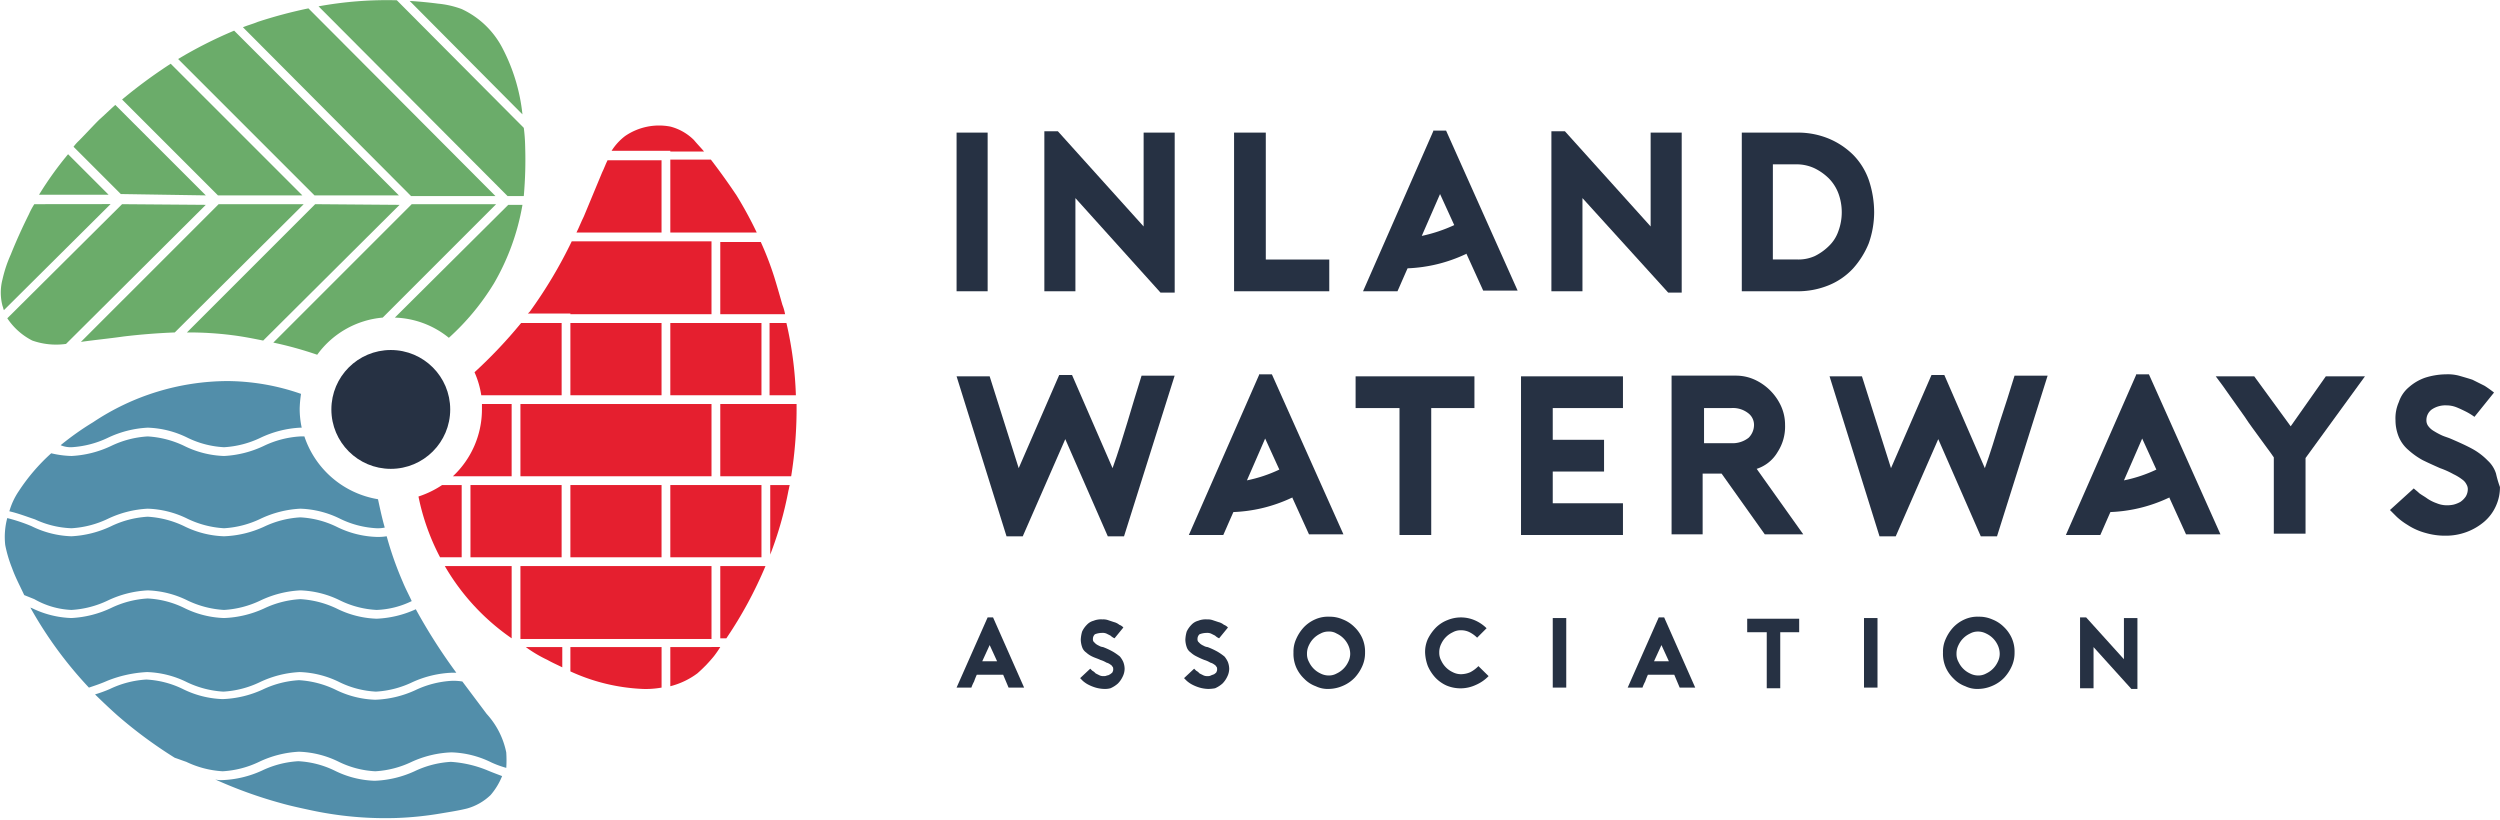 <svg xmlns="http://www.w3.org/2000/svg" width="198" height="64.911"><g transform="translate(-63 -60)"><path data-name="Path 344" d="M100.1 124.134a12.881 12.881 0 0 1-1.978.374c-1.176.16-2.353.321-3.529.374a25.737 25.737 0 0 1-7-.642c-.749-.16-1.5-.321-2.246-.535a32.229 32.229 0 0 1-21.394-18.606 7.8 7.8 0 0 1-.535-1.818 6.859 6.859 0 0 1 1.123-4.385 18.027 18.027 0 0 1 5.775-5.4 18.875 18.875 0 0 1 10.643-3.262c5.133 0 9.358 2.513 11.069 3.422a39.554 39.554 0 0 0 2.831 12.513 37.2 37.2 0 0 0 4.385 7.433c.749 1.016 1.5 2.032 2.3 2.994a6.16 6.16 0 0 1 1.551 3.048 4.574 4.574 0 0 1-1.123 3.476 4.547 4.547 0 0 1-1.872 1.014z" fill="none"/><path data-name="Path 345" d="M63.15 82.106c.16-.642.428-1.283.642-1.925a29.2 29.2 0 0 1 1.444-3.208 26.842 26.842 0 0 1 4.064-5.775c.535-.588 1.069-1.123 1.6-1.658a32.563 32.563 0 0 1 12.516-7.807 30.849 30.849 0 0 1 14.278-1.444 10.6 10.6 0 0 1 1.872.428 6.912 6.912 0 0 1 3.262 3.155 16.46 16.46 0 0 1 1.765 7.7 19.18 19.18 0 0 1-2.46 10.855c-2.567 4.438-6.9 6.845-8.5 7.914a38.769 38.769 0 0 0-12.252-3.8 36.122 36.122 0 0 0-8.663.107c-1.23.16-2.513.321-3.743.481a6.224 6.224 0 0 1-3.422-.16 4.593 4.593 0 0 1-2.456-2.728 4.818 4.818 0 0 1 .053-2.135z" fill="none"/><path data-name="Path 346" d="M117.96 71.144a18.54 18.54 0 0 1 1.337 1.551 28.349 28.349 0 0 1 2.085 2.888 27.7 27.7 0 0 1 2.994 6.363c.214.749.428 1.444.642 2.192a32.776 32.776 0 0 1 .481 14.758 31.982 31.982 0 0 1-5.882 13.1 6.194 6.194 0 0 1-5.668 2.62 17.221 17.221 0 0 1-7.54-2.3 19.058 19.058 0 0 1-8.18-7.594c-2.62-4.438-2.567-9.411-2.674-11.336a39.332 39.332 0 0 0 9.411-8.716 35.9 35.9 0 0 0 4.224-7.54c.481-1.176.963-2.3 1.444-3.476a6.075 6.075 0 0 1 1.821-2.884 4.5 4.5 0 0 1 3.58-.748 3.7 3.7 0 0 1 1.925 1.122z" fill="none"/><path data-name="Path 347" d="M123.308 91.304v-5.722h-7.219v5.722h7.219z" fill="#e51f2f"/><path data-name="Path 348" d="M120.046 104.137h3.262v-5.722h-7.219v5.722h3.957z" fill="#e51f2f"/><path data-name="Path 349" d="M116.089 72.003h2.674c-.267-.321-.535-.588-.8-.909a4.1 4.1 0 0 0-1.872-1.069 4.762 4.762 0 0 0-3.583.749 4.455 4.455 0 0 0-1.071 1.172h4.652z" fill="#e51f2f"/><path data-name="Path 350" d="M116.089 78.416h6.845a31.33 31.33 0 0 0-1.6-2.941 54.395 54.395 0 0 0-2.032-2.834h-3.213z" fill="#e51f2f"/><path data-name="Path 351" d="M115.394 72.695h-4.278c-.16.321-.267.642-.428.963-.481 1.176-.963 2.3-1.444 3.476-.214.428-.374.856-.588 1.283h6.738z" fill="#e51f2f"/><path data-name="Path 352" d="M124.002 91.304h2.032a29.428 29.428 0 0 0-.749-5.722h-1.336v5.722z" fill="#e51f2f"/><path data-name="Path 353" d="M120.046 84.887h5.133a3.939 3.939 0 0 0-.214-.749c-.214-.749-.428-1.5-.642-2.192a24.881 24.881 0 0 0-1.069-2.781h-3.208z" fill="#e51f2f"/><path data-name="Path 354" d="M108.175 84.887h11.176v-5.775h-11.069a36.355 36.355 0 0 1-3.315 5.561l-.16.16h3.369z" fill="#e51f2f"/><path data-name="Rectangle 210" transform="translate(108.175 98.415)" fill="#e51f2f" d="M0 0H7.219V5.722H0z"/><path data-name="Path 355" d="M116.089 97.72h3.262v-5.722h-15.133v5.722h11.871z" fill="#e51f2f"/><path data-name="Rectangle 211" transform="translate(108.175 85.582)" fill="#e51f2f" d="M0 0H7.219V5.722H0z"/><path data-name="Path 356" d="M108.175 113.174a15.244 15.244 0 0 0 5.722 1.39 7.061 7.061 0 0 0 1.5-.107v-3.208h-7.222z" fill="#e51f2f"/><path data-name="Path 357" d="M120.046 104.832v5.722h.481a32.839 32.839 0 0 0 3.1-5.722h-3.581z" fill="#e51f2f"/><path data-name="Path 358" d="M119.351 111.249h-3.262v3.1a6.08 6.08 0 0 0 2.139-1.016 11.024 11.024 0 0 0 1.337-1.39 7.822 7.822 0 0 0 .481-.7h-.7z" fill="#e51f2f"/><path data-name="Path 359" d="M119.351 104.832h-15.133v5.775h15.133z" fill="#e51f2f"/><path data-name="Path 360" d="M124.003 91.998h-3.957v5.722h5.615a33.935 33.935 0 0 0 .428-5.722z" fill="#e51f2f"/><path data-name="Path 361" d="M124.003 103.923a28.822 28.822 0 0 0 1.444-5.08c.053-.16.053-.321.107-.428h-1.551v5.508z" fill="#e51f2f"/><path data-name="Path 362" d="M106.357 112.265c.374.214.749.374 1.176.588v-1.604h-2.887a10.329 10.329 0 0 0 1.711 1.016z" fill="#e51f2f"/><path data-name="Path 363" d="M101.117 91.304h6.365v-5.722h-3.21a37.674 37.674 0 0 1-3.69 3.9 7.116 7.116 0 0 1 .535 1.822z" fill="#e51f2f"/><path data-name="Path 364" d="M100.26 97.72h3.262v-5.722h-2.352v.428a7.258 7.258 0 0 1-2.3 5.294h1.39z" fill="#e51f2f"/><path data-name="Path 365" d="M99.565 98.415h-1.55a7.589 7.589 0 0 1-1.872.909 17.968 17.968 0 0 0 1.711 4.813h1.711z" fill="#e51f2f"/><path data-name="Path 366" d="M99.566 104.832h-1.337a17.779 17.779 0 0 0 5.294 5.722v-5.722h-3.957z" fill="#e51f2f"/><path data-name="Path 367" d="M107.48 104.137v-5.722h-7.219v5.722h7.219z" fill="#e51f2f"/><path data-name="Path 368" d="M68.655 108.307a7.694 7.694 0 0 0 2.888-.749 8.309 8.309 0 0 1 3.155-.8 7.642 7.642 0 0 1 3.155.8 7.7 7.7 0 0 0 2.888.749 7.694 7.694 0 0 0 2.888-.749 8.309 8.309 0 0 1 3.155-.8 7.642 7.642 0 0 1 3.155.8 7.441 7.441 0 0 0 2.888.749 6.884 6.884 0 0 0 2.781-.7c-.214-.481-.481-.963-.7-1.5a26.97 26.97 0 0 1-1.283-3.636 4.048 4.048 0 0 1-.8.053 7.642 7.642 0 0 1-3.155-.8 7.441 7.441 0 0 0-2.888-.749 7.694 7.694 0 0 0-2.888.749 8.3 8.3 0 0 1-3.155.749 7.642 7.642 0 0 1-3.155-.8 7.7 7.7 0 0 0-2.888-.749 7.694 7.694 0 0 0-2.888.749 8.309 8.309 0 0 1-3.155.8h.002a7.642 7.642 0 0 1-3.155-.8 13.544 13.544 0 0 0-1.925-.642 5.8 5.8 0 0 0-.16 2.139 10.193 10.193 0 0 0 .54 1.822c.267.749.642 1.444.963 2.139l.8.321a6.448 6.448 0 0 0 2.937.855z" fill="#528eaa"/><path data-name="Path 369" d="M68.658 101.837a7.694 7.694 0 0 0 2.888-.749 8.309 8.309 0 0 1 3.155-.8 7.642 7.642 0 0 1 3.155.8 7.694 7.694 0 0 0 2.888.749 7.694 7.694 0 0 0 2.888-.749 8.309 8.309 0 0 1 3.155-.8 7.642 7.642 0 0 1 3.155.8 7.441 7.441 0 0 0 2.888.749 2.6 2.6 0 0 0 .642-.053c-.214-.749-.374-1.5-.535-2.246a7.418 7.418 0 0 1-5.83-4.973h-.321a7.694 7.694 0 0 0-2.888.749 8.309 8.309 0 0 1-3.155.8 7.642 7.642 0 0 1-3.155-.8 7.7 7.7 0 0 0-2.888-.749 7.694 7.694 0 0 0-2.888.749 8.309 8.309 0 0 1-3.155.8 7.74 7.74 0 0 1-1.6-.214 15.216 15.216 0 0 0-2.567 2.994 5.516 5.516 0 0 0-.749 1.6c.7.16 1.39.428 2.032.642a7.4 7.4 0 0 0 2.885.701z" fill="#528eaa"/><path data-name="Path 370" d="M68.659 95.42a7.694 7.694 0 0 0 2.888-.749 8.309 8.309 0 0 1 3.155-.8 7.642 7.642 0 0 1 3.155.8 7.441 7.441 0 0 0 2.888.749 7.694 7.694 0 0 0 2.888-.749 8.309 8.309 0 0 1 3.155-.8h.107a7.127 7.127 0 0 1-.16-1.5 8.744 8.744 0 0 1 .107-1.176 17.964 17.964 0 0 0-5.831-1.015 19.3 19.3 0 0 0-10.641 3.262 22.147 22.147 0 0 0-2.567 1.818 2.036 2.036 0 0 0 .856.16z" fill="#528eaa"/><path data-name="Path 371" d="M74.647 113.228a7.642 7.642 0 0 1 3.155.8 7.7 7.7 0 0 0 2.888.749 7.694 7.694 0 0 0 2.888-.749 8.309 8.309 0 0 1 3.155-.8 7.642 7.642 0 0 1 3.155.8 7.441 7.441 0 0 0 2.888.749 7.694 7.694 0 0 0 2.888-.749 8.3 8.3 0 0 1 3.155-.749h.321a44.509 44.509 0 0 1-3.208-5.026 8.266 8.266 0 0 1-3.1.749 7.642 7.642 0 0 1-3.155-.8 7.694 7.694 0 0 0-2.888-.749 7.694 7.694 0 0 0-2.893.746 8.3 8.3 0 0 1-3.155.749 7.642 7.642 0 0 1-3.155-.8 7.441 7.441 0 0 0-2.89-.749 7.7 7.7 0 0 0-2.888.749 8.309 8.309 0 0 1-3.155.8 7.642 7.642 0 0 1-3.155-.8c-.053 0-.053 0-.107-.053a31.86 31.86 0 0 0 4.652 6.363c.481-.16.963-.321 1.444-.535a9.738 9.738 0 0 1 3.16-.695z" fill="#528eaa"/><path data-name="Path 372" d="M103.095 119.59a6.39 6.39 0 0 0-1.551-3.048l-1.925-2.567a4.323 4.323 0 0 0-.856-.053 7.694 7.694 0 0 0-2.888.749 8.3 8.3 0 0 1-3.155.749 7.642 7.642 0 0 1-3.155-.8 7.7 7.7 0 0 0-2.888-.749 7.694 7.694 0 0 0-2.888.749 8.3 8.3 0 0 1-3.155.749 7.642 7.642 0 0 1-3.155-.8 7.441 7.441 0 0 0-2.888-.749 7.694 7.694 0 0 0-2.888.749 10.4 10.4 0 0 1-1.176.428 49.722 49.722 0 0 0 1.765 1.658 35.714 35.714 0 0 0 4.548 3.36c.321.107.588.214.909.321a7.694 7.694 0 0 0 2.888.749 7.694 7.694 0 0 0 2.888-.749 8.309 8.309 0 0 1 3.155-.8 7.642 7.642 0 0 1 3.155.8 7.441 7.441 0 0 0 2.888.749 7.694 7.694 0 0 0 2.888-.749 8.3 8.3 0 0 1 3.155-.749 7.642 7.642 0 0 1 3.155.8 7.632 7.632 0 0 0 1.176.428 9.43 9.43 0 0 0-.002-1.225z" fill="#528eaa"/><path data-name="Path 373" d="M98.71 120.339a7.694 7.694 0 0 0-2.888.749 8.3 8.3 0 0 1-3.155.749 7.642 7.642 0 0 1-3.155-.8 7.441 7.441 0 0 0-2.888-.749 7.694 7.694 0 0 0-2.888.749 8.3 8.3 0 0 1-3.155.749 1.819 1.819 0 0 1-.535-.053 35.271 35.271 0 0 0 5.187 1.872c.749.214 1.5.374 2.246.535a28.036 28.036 0 0 0 7 .642 26.347 26.347 0 0 0 3.529-.374c.642-.107 1.337-.214 1.978-.374a4.391 4.391 0 0 0 1.872-1.069 5.345 5.345 0 0 0 .909-1.5c-.428-.16-.856-.321-1.23-.481a9.182 9.182 0 0 0-2.827-.645z" fill="#528eaa"/><path data-name="Path 374" d="M86.946 75.475L76.519 65.048a39.593 39.593 0 0 0-3.85 2.834l7.593 7.593z" fill="#6bac6a"/><path data-name="Path 375" d="M79.3 75.475l-7.166-7.165c-.428.374-.856.8-1.283 1.176-.535.535-1.069 1.123-1.6 1.658a3.46 3.46 0 0 0-.428.481l3.743 3.743z" fill="#6bac6a"/><path data-name="Path 376" d="M65.717 76.171a5.844 5.844 0 0 0-.428.8q-.8 1.6-1.444 3.208a10.165 10.165 0 0 0-.642 1.925 4.144 4.144 0 0 0 0 2.139c.053.107.053.214.107.321l8.449-8.4z" fill="#6bac6a"/><path data-name="Path 377" d="M68.392 72.214a26.989 26.989 0 0 0-2.3 3.208H71.6z" fill="#6bac6a"/><path data-name="Path 378" d="M94.593 75.475L81.545 62.428a34.533 34.533 0 0 0-4.438 2.246l10.8 10.8z" fill="#6bac6a"/><path data-name="Path 379" d="M102.24 75.528L87.427 60.663a37.075 37.075 0 0 0-4.01 1.069c-.374.16-.8.267-1.176.428l13.314 13.368z" fill="#6bac6a"/><path data-name="Path 380" d="M102.827 63.875a6.912 6.912 0 0 0-3.262-3.158 7.331 7.331 0 0 0-1.871-.428 31.408 31.408 0 0 0-2.246-.214l8.93 8.983a14.577 14.577 0 0 0-1.551-5.183z" fill="#6bac6a"/><path data-name="Path 381" d="M94.272 85.154a7.135 7.135 0 0 1 4.278 1.6 19.342 19.342 0 0 0 3.583-4.33 18.637 18.637 0 0 0 2.246-6.2h-1.124z" fill="#6bac6a"/><path data-name="Path 382" d="M93.31 85.154l8.983-8.983h-6.684L84.647 87.133a29.728 29.728 0 0 1 3.476.963 7.171 7.171 0 0 1 5.187-2.942z" fill="#6bac6a"/><path data-name="Path 383" d="M104.592 71.571a13.111 13.111 0 0 0-.107-1.444L94.429 60.021a30.041 30.041 0 0 0-6.2.481l14.972 15.028h1.283a32.6 32.6 0 0 0 .108-3.959z" fill="#6bac6a"/><path data-name="Path 384" d="M87.962 76.171l-10.16 10.16a26.844 26.844 0 0 1 3.583.214c.856.107 1.658.267 2.46.428l10.8-10.748z" fill="#6bac6a"/><path data-name="Path 385" d="M72.668 76.171l-9.09 9.037a5.208 5.208 0 0 0 1.978 1.763 5.665 5.665 0 0 0 2.674.267l11.069-11.014z" fill="#6bac6a"/><path data-name="Path 386" d="M80.315 76.171L69.407 87.079c1.123-.16 2.246-.267 3.369-.428a50.45 50.45 0 0 1 4.064-.321l10.213-10.159z" fill="#6bac6a"/><circle data-name="Ellipse 31" cx="4.706" cy="4.706" r="4.706" transform="translate(89.245 87.721)" fill="#263143"/><path data-name="Path 387" d="M141.649 108.896l2.46 5.561h-1.23l-.428-1.016h-2.09a5.547 5.547 0 0 0-.214.535 3.375 3.375 0 0 0-.214.481h-1.172l2.46-5.561zm.321 3.476l-.588-1.283-.588 1.283z" fill="#263143"/><path data-name="Path 388" d="M150.472 114.564a2.709 2.709 0 0 1-.7-.107 3.27 3.27 0 0 1-.642-.267 2.264 2.264 0 0 1-.374-.267l-.209-.215.8-.749.16.16a.939.939 0 0 1 .267.214l.321.16a.678.678 0 0 0 .321.053.482.482 0 0 0 .267-.053c.107 0 .16-.053.267-.107.053-.053.16-.107.16-.16a.4.4 0 0 0 .053-.267.2.2 0 0 0-.053-.16c-.053-.053-.053-.107-.16-.16a.871.871 0 0 0-.321-.16 2.1 2.1 0 0 0-.481-.214c-.214-.107-.428-.16-.642-.267a1.866 1.866 0 0 1-.481-.321.832.832 0 0 1-.321-.428 1.922 1.922 0 0 1-.107-.588 2.684 2.684 0 0 1 .107-.642 1.92 1.92 0 0 1 .374-.535 1.109 1.109 0 0 1 .535-.321 1.579 1.579 0 0 1 .7-.107 1.178 1.178 0 0 1 .428.053l.481.16a1.075 1.075 0 0 1 .428.214.822.822 0 0 1 .321.214l-.7.856a1.119 1.119 0 0 1-.321-.214l-.321-.16a.793.793 0 0 0-.374-.053 1.582 1.582 0 0 0-.535.107.485.485 0 0 0-.16.374.321.321 0 0 0 .053.214l.16.16a1.169 1.169 0 0 0 .267.16.76.76 0 0 0 .321.107 5.746 5.746 0 0 1 .8.374 4.627 4.627 0 0 1 .535.374 1.876 1.876 0 0 1 .267.428 1.582 1.582 0 0 1 .107.535 1.424 1.424 0 0 1-.16.642 1.92 1.92 0 0 1-.374.535 2.208 2.208 0 0 1-.588.374 1.679 1.679 0 0 1-.476.054z" fill="#263143"/><path data-name="Path 389" d="M158.706 114.564a2.709 2.709 0 0 1-.7-.107 3.27 3.27 0 0 1-.642-.267 2.263 2.263 0 0 1-.374-.267l-.214-.214.8-.749.16.16a.938.938 0 0 1 .267.214l.321.16a.678.678 0 0 0 .321.053.482.482 0 0 0 .267-.053c.107-.053.16-.053.267-.107.053-.053.16-.107.16-.16a.4.4 0 0 0 .053-.267.2.2 0 0 0-.053-.16c-.053-.053-.053-.107-.16-.16a.871.871 0 0 0-.321-.16 2.1 2.1 0 0 0-.481-.214 6.272 6.272 0 0 1-.588-.267 1.866 1.866 0 0 1-.481-.321.831.831 0 0 1-.321-.428 1.922 1.922 0 0 1-.107-.588 2.684 2.684 0 0 1 .107-.642 1.92 1.92 0 0 1 .374-.535 1.109 1.109 0 0 1 .535-.321 1.579 1.579 0 0 1 .7-.107 1.178 1.178 0 0 1 .428.053l.481.16a1.075 1.075 0 0 1 .428.214.822.822 0 0 1 .321.214l-.7.856a1.119 1.119 0 0 1-.321-.214l-.321-.16a.793.793 0 0 0-.374-.053 1.582 1.582 0 0 0-.535.107.485.485 0 0 0-.16.374.322.322 0 0 0 .053.214l.16.16a1.169 1.169 0 0 0 .267.16.76.76 0 0 0 .321.107 5.746 5.746 0 0 1 .8.374 4.627 4.627 0 0 1 .535.374 1.877 1.877 0 0 1 .267.428 1.582 1.582 0 0 1 .107.535 1.424 1.424 0 0 1-.16.642 1.92 1.92 0 0 1-.374.535 2.208 2.208 0 0 1-.588.374 3.125 3.125 0 0 1-.525.053z" fill="#263143"/><path data-name="Path 390" d="M168.225 114.564a2.17 2.17 0 0 1-1.016-.214 2.415 2.415 0 0 1-.909-.588 2.8 2.8 0 0 1-.642-.909 2.72 2.72 0 0 1-.214-1.176 2.394 2.394 0 0 1 .214-1.069 3.31 3.31 0 0 1 .588-.909 2.8 2.8 0 0 1 .909-.642 2.48 2.48 0 0 1 1.123-.214 2.549 2.549 0 0 1 1.069.214 2.669 2.669 0 0 1 .909.588 2.8 2.8 0 0 1 .642.909 2.63 2.63 0 0 1 .214 1.123 2.549 2.549 0 0 1-.214 1.069 3.311 3.311 0 0 1-.588.909 2.8 2.8 0 0 1-.909.642 2.914 2.914 0 0 1-1.176.267zm0-4.545a1.27 1.27 0 0 0-.642.16 1.878 1.878 0 0 0-.909.909 1.48 1.48 0 0 0-.16.7 1.27 1.27 0 0 0 .16.642 1.878 1.878 0 0 0 .909.909 1.424 1.424 0 0 0 .642.16 1.27 1.27 0 0 0 .642-.16 1.878 1.878 0 0 0 .909-.909 1.424 1.424 0 0 0 .16-.642 1.646 1.646 0 0 0-.16-.7 1.878 1.878 0 0 0-.909-.909 1.14 1.14 0 0 0-.642-.161z" fill="#263143"/><path data-name="Path 391" d="M180.897 113.548a3.135 3.135 0 0 1-1.016.7 2.861 2.861 0 0 1-2.3.053 2.8 2.8 0 0 1-.909-.642 3.31 3.31 0 0 1-.588-.909 3.452 3.452 0 0 1-.214-1.016 2.48 2.48 0 0 1 .214-1.123 3.513 3.513 0 0 1 .642-.909 2.669 2.669 0 0 1 .909-.588 2.78 2.78 0 0 1 2.139 0 3.034 3.034 0 0 1 .963.642l-.749.749a2.374 2.374 0 0 0-.588-.428 1.48 1.48 0 0 0-.7-.16 1.27 1.27 0 0 0-.642.16 1.878 1.878 0 0 0-.909.909 1.48 1.48 0 0 0-.16.7 1.27 1.27 0 0 0 .16.642 1.878 1.878 0 0 0 .909.909 1.424 1.424 0 0 0 .642.16 1.887 1.887 0 0 0 .749-.16 2.513 2.513 0 0 0 .642-.481z" fill="#263143"/><path data-name="Path 392" d="M185.978 114.51v-5.561h1.069v5.508h-1.069z" fill="#263143"/><path data-name="Path 393" d="M194.801 108.896l2.46 5.561h-1.23l-.428-1.016h-2.09a5.547 5.547 0 0 0-.214.535 3.375 3.375 0 0 0-.214.481h-1.172l2.46-5.561zm.374 3.476l-.588-1.283-.588 1.283z" fill="#263143"/><path data-name="Path 394" d="M205.495 110.072h-1.5v4.438h-1.069v-4.438h-1.548v-1.069h4.117z" fill="#263143"/><path data-name="Path 395" d="M210.629 114.51v-5.561h1.069v5.508h-1.069z" fill="#263143"/><path data-name="Path 396" d="M219.666 114.564a2.17 2.17 0 0 1-1.016-.214 2.415 2.415 0 0 1-.909-.588 2.8 2.8 0 0 1-.642-.909 2.72 2.72 0 0 1-.214-1.176 2.394 2.394 0 0 1 .214-1.069 3.311 3.311 0 0 1 .588-.909 2.8 2.8 0 0 1 .909-.642 2.48 2.48 0 0 1 1.123-.214 2.549 2.549 0 0 1 1.069.214 2.669 2.669 0 0 1 .909.588 2.8 2.8 0 0 1 .642.909 2.63 2.63 0 0 1 .214 1.123 2.549 2.549 0 0 1-.214 1.069 3.31 3.31 0 0 1-.588.909 2.8 2.8 0 0 1-.909.642 2.914 2.914 0 0 1-1.176.267zm0-4.545a1.27 1.27 0 0 0-.642.16 1.878 1.878 0 0 0-.909.909 1.48 1.48 0 0 0-.16.7 1.27 1.27 0 0 0 .16.642 1.878 1.878 0 0 0 .909.909 1.424 1.424 0 0 0 .642.16 1.27 1.27 0 0 0 .642-.16 1.878 1.878 0 0 0 .909-.909 1.423 1.423 0 0 0 .16-.642 1.646 1.646 0 0 0-.16-.7 1.878 1.878 0 0 0-.909-.909 1.424 1.424 0 0 0-.642-.161z" fill="#263143"/><path data-name="Path 397" d="M227.74 108.896h.481l2.994 3.315v-3.262h1.069v5.615h-.481l-2.994-3.315v3.262h-1.069z" fill="#263143"/><path data-name="Path 398" d="M176.513 70.395l-5.561 12.674h2.727c.053-.107.374-.856.8-1.818a11.874 11.874 0 0 0 4.6-1.123.052.052 0 0 0 .053-.053l1.337 2.941h2.727l-5.667-12.674h-1.016zm-.909 8.288l1.448-3.315 1.123 2.46a12.059 12.059 0 0 1-2.571.856z" fill="#263143"/><path data-name="Rectangle 212" transform="translate(138.761 70.502)" fill="#263143" d="M0 0H2.46V12.566H0z"/><path data-name="Path 399" d="M153.574 77.935l-6.791-7.54h-1.07v12.673h2.46v-7.379l6.74 7.486h1.123V70.502h-2.46z" fill="#263143"/><path data-name="Path 400" d="M163.251 70.502h-2.513v12.566h7.54v-2.513h-5.026z" fill="#263143"/><path data-name="Path 401" d="M188.331 75.689l6.791 7.486h1.069V70.502h-2.46v7.433l-6.791-7.54h-1.069v12.673h2.46z" fill="#263143"/><path data-name="Path 402" d="M207.85 82.587a5.424 5.424 0 0 0 1.925-1.337 6.841 6.841 0 0 0 1.23-1.978 7.425 7.425 0 0 0 .428-2.46 8.073 8.073 0 0 0-.428-2.567 5.384 5.384 0 0 0-1.23-1.978 6.069 6.069 0 0 0-1.925-1.283 6.381 6.381 0 0 0-2.513-.481h-4.387v12.565h4.331a6.462 6.462 0 0 0 2.569-.481zm-4.438-9.572h1.872a3.35 3.35 0 0 1 1.444.321 4.282 4.282 0 0 1 1.123.8 3.4 3.4 0 0 1 .749 1.176 4.326 4.326 0 0 1 0 2.994 2.966 2.966 0 0 1-.749 1.176 4.282 4.282 0 0 1-1.123.8 3.167 3.167 0 0 1-1.444.267h-1.874z" fill="#263143"/><path data-name="Path 403" d="M232.178 89.699l-5.561 12.674h2.727c.053-.107.374-.856.8-1.818a11.874 11.874 0 0 0 4.6-1.123.052.052 0 0 0 .053-.053l1.337 2.941h2.727l-5.667-12.674h-1.016zm-.961 8.347c.749-1.711 1.444-3.315 1.444-3.315l1.123 2.46a11.141 11.141 0 0 1-2.567.855z" fill="#263143"/><path data-name="Path 404" d="M152.29 93.442c-.374 1.23-.749 2.46-1.176 3.636l-3.209-7.379h-1.016l-3.208 7.379-2.3-7.272h-2.62l3.957 12.673h1.283l3.369-7.7 3.369 7.7h1.283l4.01-12.727h-2.62c-.374 1.23-.751 2.407-1.122 3.69z" fill="#263143"/><path data-name="Path 405" d="M170.364 92.319h3.476v10.053h2.513V92.319h3.422v-2.513h-9.411z" fill="#263143"/><path data-name="Path 406" d="M183.464 102.372h8.074v-2.513h-5.561v-2.513h4.064v-2.514h-4.064v-2.513h5.561v-2.513h-8.074z" fill="#263143"/><path data-name="Path 407" d="M203.789 95.795a3.69 3.69 0 0 0 .588-2.139 3.588 3.588 0 0 0-.321-1.5 4.24 4.24 0 0 0-2.085-2.085 3.588 3.588 0 0 0-1.5-.321h-5.082v12.569h2.46v-4.812h1.5l3.422 4.813h3.048l-3.69-5.187a2.97 2.97 0 0 0 1.66-1.338zm-2.3-1.123a2.055 2.055 0 0 1-1.39.428h-2.139v-2.78h2.139a1.96 1.96 0 0 1 1.39.428 1.161 1.161 0 0 1 .428.963 1.438 1.438 0 0 1-.428.962z" fill="#263143"/><path data-name="Path 408" d="M221.376 93.442c-.374 1.23-.749 2.46-1.176 3.636l-3.209-7.379h-1.016l-3.208 7.379-2.3-7.272h-2.566l3.957 12.673h1.283l3.369-7.7 3.369 7.7h1.283l4.01-12.727h-2.62c-.374 1.23-.751 2.407-1.176 3.69z" fill="#263143"/><path data-name="Path 409" d="M244.423 93.763l-2.887-3.957h-3.048c.374.481.749 1.016 1.123 1.551s.8 1.123 1.176 1.658c.374.588.8 1.123 1.176 1.658s.8 1.069 1.123 1.551v6.042h2.513v-5.99l4.706-6.47h-3.1z" fill="#263143"/><path data-name="Path 410" d="M260.684 97.507a2.334 2.334 0 0 0-.642-1.016 5.262 5.262 0 0 0-1.176-.909c-.481-.267-1.069-.535-1.818-.856-.267-.107-.481-.16-.7-.267a5.836 5.836 0 0 1-.588-.321 1.441 1.441 0 0 1-.428-.374.746.746 0 0 1-.16-.481 1.039 1.039 0 0 1 .428-.856 1.921 1.921 0 0 1 1.176-.321 2.146 2.146 0 0 1 .8.16c.267.107.481.214.7.321a4.883 4.883 0 0 1 .7.428l1.551-1.925a9.074 9.074 0 0 0-.749-.535l-.962-.481c-.321-.107-.7-.214-1.069-.321a3.464 3.464 0 0 0-1.016-.107 5.662 5.662 0 0 0-1.658.267 3.859 3.859 0 0 0-1.283.749 2.58 2.58 0 0 0-.8 1.176 3.167 3.167 0 0 0-.267 1.444 3.5 3.5 0 0 0 .267 1.337 2.793 2.793 0 0 0 .749 1.016 6.021 6.021 0 0 0 1.123.8c.428.214.909.428 1.39.642a6.914 6.914 0 0 1 1.069.481 3.944 3.944 0 0 1 .7.428 1 1 0 0 1 .321.374.76.76 0 0 1 .107.321 1.14 1.14 0 0 1-.16.642 1.627 1.627 0 0 1-.428.428 2.235 2.235 0 0 1-.535.214 2.4 2.4 0 0 1-.588.053 2.1 2.1 0 0 1-.749-.16 3.267 3.267 0 0 1-.749-.374c-.214-.16-.428-.267-.642-.428-.16-.16-.321-.267-.428-.374l-1.886 1.712.535.535a5.106 5.106 0 0 0 .856.642 4.974 4.974 0 0 0 1.444.642 5.52 5.52 0 0 0 1.6.214 4.671 4.671 0 0 0 3.048-1.123 3.516 3.516 0 0 0 .909-1.23 3.589 3.589 0 0 0 .321-1.5 8.11 8.11 0 0 1-.313-1.067z" fill="#263143"/><path data-name="Path 411" d="M162.717 89.699l-5.561 12.674h2.727c.053-.107.374-.856.8-1.818a11.874 11.874 0 0 0 4.6-1.123.052.052 0 0 0 .053-.053l1.337 2.941h2.727l-5.667-12.674h-1.016zm-.961 8.347c.749-1.711 1.444-3.315 1.444-3.315l1.123 2.46a11.141 11.141 0 0 1-2.567.855z" fill="#263143"/><path data-name="Path 412" d="M138.761 91.891l-12.673-5.561v2.727c.107.053.856.374 1.818.8a11.874 11.874 0 0 0 1.123 4.6.052.052 0 0 0 .053.053l-2.994 1.338v2.727l12.673-5.668zm-8.342-.963c1.711.749 3.315 1.444 3.315 1.444l-2.46 1.123a14.462 14.462 0 0 1-.855-2.565z" fill="none"/></g></svg>